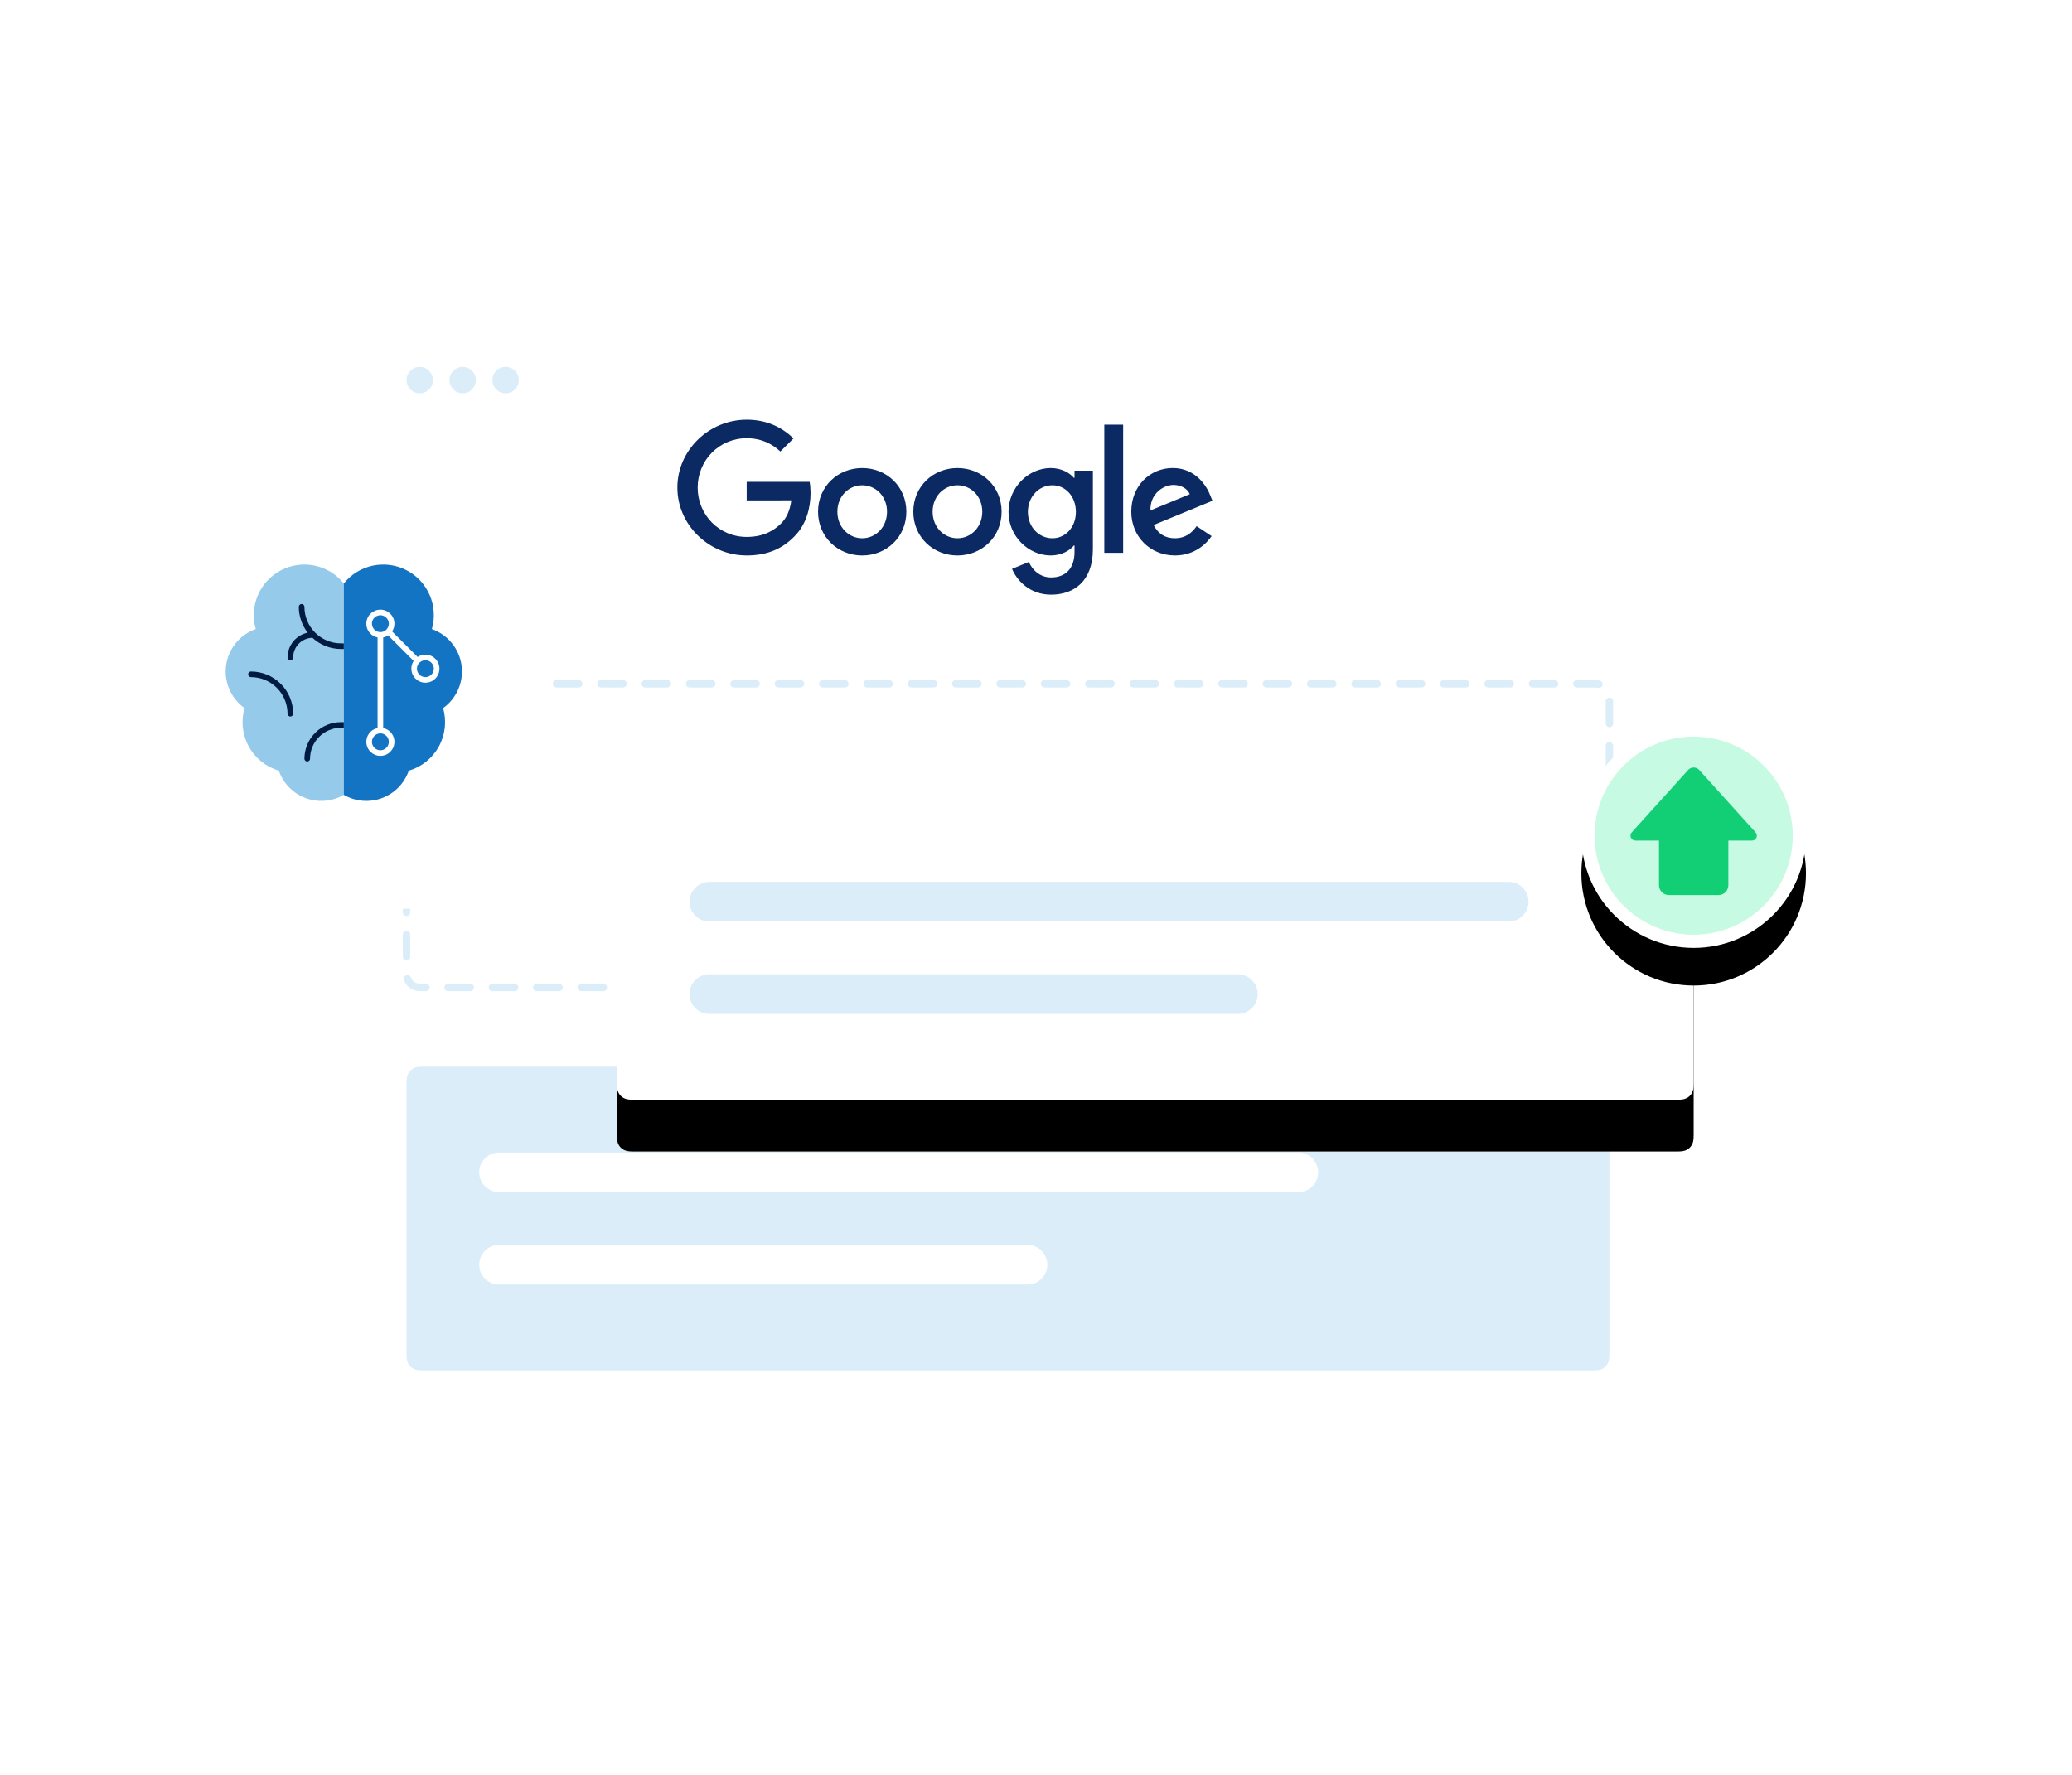 <?xml version="1.0" encoding="UTF-8"?>
<svg xmlns="http://www.w3.org/2000/svg" width="440" height="377" viewBox="0 0 440 377" fill="none">
  <g clip-path="url(#clip0_1_219)">
    <mask id="mask0_1_219" style="mask-type:luminance" maskUnits="userSpaceOnUse" x="0" y="0" width="440" height="377">
      <path d="M440 0H0V377H440V0Z" fill="white"></path>
    </mask>
    <g mask="url(#mask0_1_219)">
      <path d="M0 377H440" stroke="#001B41" stroke-opacity="0.01" stroke-linecap="square"></path>
    </g>
    <g filter="url(#filter0_d_1_219)">
      <path fill-rule="evenodd" clip-rule="evenodd" d="M346.807 66C349.735 66 350.806 66.28 351.879 66.854C352.898 67.399 353.698 68.199 354.243 69.218C354.817 70.291 355.097 71.362 355.097 74.29V301.71C355.097 304.638 354.817 305.709 354.243 306.782C353.698 307.801 352.898 308.601 351.879 309.146C350.806 309.72 349.735 310 346.807 310H81.29C78.362 310 77.291 309.72 76.218 309.146C75.199 308.601 74.399 307.801 73.854 306.782C73.28 305.709 73 304.638 73 301.71V74.29C73 71.362 73.28 70.291 73.854 69.218C74.399 68.199 75.199 67.399 76.218 66.854C77.291 66.28 78.362 66 81.29 66H346.807Z" fill="url(#paint0_linear_1_219)" shape-rendering="crispEdges"></path>
      <path fill-rule="evenodd" clip-rule="evenodd" d="M346.807 66C349.735 66 350.806 66.28 351.879 66.854C352.898 67.399 353.698 68.199 354.243 69.218C354.817 70.291 355.097 71.362 355.097 74.29V301.71C355.097 304.638 354.817 305.709 354.243 306.782C353.698 307.801 352.898 308.601 351.879 309.146C350.806 309.72 349.735 310 346.807 310H81.29C78.362 310 77.291 309.72 76.218 309.146C75.199 308.601 74.399 307.801 73.854 306.782C73.28 305.709 73 304.638 73 301.71V74.29C73 71.362 73.28 70.291 73.854 69.218C74.399 68.199 75.199 67.399 76.218 66.854C77.291 66.28 78.362 66 81.29 66H346.807Z" stroke="url(#paint1_linear_1_219)" stroke-width="1.571" shape-rendering="crispEdges"></path>
    </g>
    <path d="M223.119 99.408C225.349 99.408 227.118 100.391 228.041 101.484H228.185V99.973H232.083V116.64C232.083 123.498 228.012 126.299 223.199 126.299C218.669 126.299 215.943 123.288 214.914 120.827L218.488 119.349C219.124 120.86 220.684 122.644 223.195 122.644C226.276 122.644 228.185 120.756 228.185 117.201V115.865H228.041C227.123 116.992 225.353 117.976 223.119 117.976C218.446 117.976 214.164 113.931 214.164 108.727C214.164 103.485 218.446 99.408 223.119 99.408ZM183.094 99.408C188.26 99.408 192.47 103.31 192.47 108.694C192.47 114.04 188.26 117.98 183.094 117.98C177.927 117.98 173.717 114.04 173.717 108.694C173.717 103.31 177.927 99.408 183.094 99.408ZM203.321 99.408C208.488 99.408 212.698 103.31 212.698 108.694C212.698 114.04 208.488 117.98 203.321 117.98C198.155 117.98 193.945 114.04 193.945 108.694C193.945 103.314 198.155 99.408 203.321 99.408ZM249.049 99.403C253.899 99.403 256.272 103.238 257.047 105.311L257.473 106.366L244.978 111.507C245.934 113.37 247.422 114.321 249.508 114.321C251.598 114.321 253.048 113.299 254.11 111.75L257.296 113.86C256.268 115.371 253.79 117.976 249.508 117.976C244.198 117.976 240.233 113.898 240.233 108.69C240.233 103.167 244.232 99.403 249.049 99.403ZM158.567 89.138C162.992 89.138 166.144 90.863 168.513 93.111L165.715 95.891C164.016 94.308 161.715 93.077 158.563 93.077C152.722 93.077 148.154 97.754 148.154 103.557C148.154 109.359 152.722 114.036 158.563 114.036C162.352 114.036 164.509 112.525 165.892 111.151C167.012 110.038 167.75 108.447 168.041 106.274L158.563 106.278V102.338H171.926C172.057 103.025 172.124 103.837 172.124 104.716C172.124 107.672 171.311 111.327 168.69 113.931C166.14 116.569 162.883 117.976 158.567 117.976C150.569 117.976 143.843 111.503 143.843 103.557C143.843 95.61 150.569 89.138 158.567 89.138ZM238.509 90.197V117.41H234.506V90.197H238.509ZM183.094 103.067C180.262 103.067 177.822 105.353 177.822 108.694C177.822 112.001 180.262 114.321 183.094 114.321C185.925 114.321 188.365 111.997 188.365 108.694C188.365 105.353 185.925 103.067 183.094 103.067ZM203.321 103.067C200.489 103.067 198.049 105.353 198.049 108.694C198.049 112.001 200.489 114.321 203.321 114.321C206.153 114.321 208.593 111.997 208.593 108.694C208.593 105.353 206.153 103.067 203.321 103.067ZM223.486 103.067C220.654 103.067 218.281 105.457 218.281 108.727C218.281 111.963 220.654 114.321 223.486 114.321C226.28 114.321 228.475 111.963 228.475 108.727C228.475 105.457 226.28 103.067 223.486 103.067ZM249.188 102.996C247.102 102.996 244.198 104.825 244.304 108.409L252.656 104.963C252.197 103.804 250.814 102.996 249.188 102.996Z" fill="#0B2A63"></path>
    <path d="M89.133 83.528C90.682 83.528 91.939 82.273 91.939 80.724C91.939 79.175 90.682 77.919 89.133 77.919C87.583 77.919 86.327 79.175 86.327 80.724C86.327 82.273 87.583 83.528 89.133 83.528Z" fill="#DBEDF8"></path>
    <path d="M98.251 83.528C99.801 83.528 101.057 82.273 101.057 80.724C101.057 79.175 99.801 77.919 98.251 77.919C96.702 77.919 95.446 79.175 95.446 80.724C95.446 82.273 96.702 83.528 98.251 83.528Z" fill="#DBEDF8"></path>
    <path d="M107.37 83.528C108.919 83.528 110.175 82.273 110.175 80.724C110.175 79.175 108.919 77.919 107.37 77.919C105.82 77.919 104.564 79.175 104.564 80.724C104.564 82.273 105.82 83.528 107.37 83.528Z" fill="#DBEDF8"></path>
    <path fill-rule="evenodd" clip-rule="evenodd" d="M89.924 145.23H338.174C339.424 145.23 339.878 145.36 340.335 145.605C340.792 145.849 341.151 146.208 341.396 146.665C341.64 147.122 341.77 147.576 341.77 148.827V206.139C341.77 207.39 341.64 207.843 341.396 208.3C341.151 208.758 340.792 209.116 340.335 209.361C339.878 209.605 339.424 209.736 338.174 209.736H89.924C88.673 209.736 88.22 209.605 87.763 209.361C87.305 209.116 86.946 208.758 86.702 208.3C86.457 207.843 86.327 207.39 86.327 206.139V148.827C86.327 147.576 86.457 147.122 86.702 146.665C86.946 146.208 87.305 145.849 87.763 145.605C88.22 145.36 88.673 145.23 89.924 145.23Z" fill="white" fill-opacity="0.25" stroke="#DBEDF8" stroke-width="1.571" stroke-linecap="round" stroke-linejoin="round" stroke-dasharray="4.71 4.71"></path>
    <path fill-rule="evenodd" clip-rule="evenodd" d="M89.924 226.563H338.174C339.424 226.563 339.878 226.694 340.335 226.938C340.792 227.183 341.151 227.541 341.396 227.999C341.64 228.456 341.77 228.909 341.77 230.16V287.472C341.77 288.723 341.64 289.177 341.396 289.634C341.151 290.091 340.792 290.45 340.335 290.694C339.878 290.939 339.424 291.069 338.174 291.069H89.924C88.673 291.069 88.22 290.939 87.763 290.694C87.305 290.45 86.946 290.091 86.702 289.634C86.457 289.177 86.327 288.723 86.327 287.472V230.16C86.327 228.909 86.457 228.456 86.702 227.999C86.946 227.541 87.305 227.183 87.763 226.938C88.22 226.694 88.673 226.563 89.924 226.563Z" fill="#DBEDF8"></path>
    <path fill-rule="evenodd" clip-rule="evenodd" d="M105.965 244.793H275.711C278.035 244.793 279.918 246.677 279.918 249C279.918 251.324 278.035 253.207 275.711 253.207H105.965C103.642 253.207 101.758 251.324 101.758 249C101.758 246.677 103.642 244.793 105.965 244.793Z" fill="white"></path>
    <path fill-rule="evenodd" clip-rule="evenodd" d="M105.965 264.425H218.195C220.518 264.425 222.402 266.309 222.402 268.632C222.402 270.956 220.518 272.839 218.195 272.839H105.965C103.642 272.839 101.758 270.956 101.758 268.632C101.758 266.309 103.642 264.425 105.965 264.425Z" fill="white"></path>
    <g filter="url(#filter1_d_1_219)">
      <path d="M134.597 169.069H356.065C357.316 169.069 357.769 169.199 358.227 169.444C358.684 169.688 359.043 170.047 359.287 170.504C359.532 170.962 359.662 171.415 359.662 172.666V229.978C359.662 231.229 359.532 231.682 359.287 232.14C359.043 232.597 358.684 232.956 358.227 233.2C357.769 233.445 357.316 233.575 356.065 233.575H134.597C133.346 233.575 132.893 233.445 132.435 233.2C131.978 232.956 131.619 232.597 131.375 232.14C131.13 231.682 131 231.229 131 229.978V172.666C131 171.415 131.13 170.962 131.375 170.504C131.619 170.047 131.978 169.688 132.435 169.444C132.893 169.199 133.346 169.069 134.597 169.069Z" fill="black"></path>
    </g>
    <path d="M134.597 169.069H356.065C357.316 169.069 357.769 169.199 358.227 169.444C358.684 169.688 359.043 170.047 359.287 170.504C359.532 170.962 359.662 171.415 359.662 172.666V229.978C359.662 231.229 359.532 231.682 359.287 232.14C359.043 232.597 358.684 232.956 358.227 233.2C357.769 233.445 357.316 233.575 356.065 233.575H134.597C133.346 233.575 132.893 233.445 132.435 233.2C131.978 232.956 131.619 232.597 131.375 232.14C131.13 231.682 131 231.229 131 229.978V172.666C131 171.415 131.13 170.962 131.375 170.504C131.619 170.047 131.978 169.688 132.435 169.444C132.893 169.199 133.346 169.069 134.597 169.069Z" fill="white"></path>
    <path fill-rule="evenodd" clip-rule="evenodd" d="M150.638 187.299H320.384C322.707 187.299 324.591 189.182 324.591 191.506C324.591 193.829 322.707 195.713 320.384 195.713H150.638C148.315 195.713 146.431 193.829 146.431 191.506C146.431 189.182 148.315 187.299 150.638 187.299Z" fill="#DBEDF8"></path>
    <path fill-rule="evenodd" clip-rule="evenodd" d="M150.638 206.931H262.868C265.191 206.931 267.075 208.815 267.075 211.138C267.075 213.461 265.191 215.345 262.868 215.345H150.638C148.315 215.345 146.431 213.461 146.431 211.138C146.431 208.815 148.315 206.931 150.638 206.931Z" fill="#DBEDF8"></path>
    <g filter="url(#filter2_d_1_219)">
      <path d="M359.662 201.322C372.833 201.322 383.51 190.649 383.51 177.483C383.51 164.317 372.833 153.644 359.662 153.644C346.491 153.644 335.813 164.317 335.813 177.483C335.813 190.649 346.491 201.322 359.662 201.322Z" fill="black"></path>
    </g>
    <path d="M359.662 201.322C372.833 201.322 383.51 190.649 383.51 177.483C383.51 164.317 372.833 153.644 359.662 153.644C346.491 153.644 335.813 164.317 335.813 177.483C335.813 190.649 346.491 201.322 359.662 201.322Z" fill="white"></path>
    <path d="M359.662 198.517C371.283 198.517 380.704 189.1 380.704 177.483C380.704 165.866 371.283 156.448 359.662 156.448C348.04 156.448 338.619 165.866 338.619 177.483C338.619 189.1 348.04 198.517 359.662 198.517Z" fill="#C7FAE2"></path>
    <path fill-rule="evenodd" clip-rule="evenodd" d="M372.804 176.778L360.833 163.529C360.206 162.836 359.117 162.836 358.491 163.529L346.519 176.778C345.908 177.454 346.388 178.535 347.3 178.535H352.297V188C352.297 189.162 353.239 190.104 354.401 190.104H364.922C366.084 190.104 367.027 189.162 367.027 188V178.535H372.023C372.935 178.535 373.415 177.454 372.804 176.778Z" fill="#12CF76"></path>
    <g filter="url(#filter3_d_1_219)">
      <path d="M111.222 102H34.778C32.139 102 30 104.139 30 106.778V183.222C30 185.861 32.139 188 34.778 188H111.222C113.861 188 116 185.861 116 183.222V106.778C116 104.139 113.861 102 111.222 102Z" fill="white"></path>
    </g>
    <path d="M73.01 123.92C71.456 121.986 69.281 120.65 66.853 120.138C64.426 119.626 61.896 119.97 59.694 121.111C57.491 122.253 55.752 124.121 54.77 126.4C53.789 128.678 53.627 131.226 54.311 133.611C52.66 134.189 51.199 135.211 50.089 136.563C48.979 137.916 48.262 139.547 48.016 141.28C47.77 143.012 48.005 144.779 48.696 146.387C49.386 147.994 50.505 149.381 51.931 150.396C51.138 153.124 51.459 156.054 52.824 158.545C54.188 161.035 56.485 162.883 59.211 163.683C59.67 165.013 60.419 166.225 61.402 167.232C62.386 168.238 63.58 169.015 64.899 169.505C66.218 169.996 67.63 170.188 69.032 170.069C70.434 169.95 71.793 169.521 73.01 168.815V123.92Z" fill="#95CAEB"></path>
    <path d="M73.01 123.92C74.564 121.985 76.739 120.647 79.167 120.135C81.595 119.622 84.126 119.966 86.329 121.108C88.532 122.249 90.272 124.119 91.253 126.398C92.234 128.677 92.396 131.226 91.711 133.611C93.362 134.189 94.823 135.211 95.933 136.563C97.043 137.916 97.76 139.547 98.006 141.28C98.252 143.012 98.016 144.779 97.326 146.387C96.635 147.994 95.516 149.381 94.091 150.396C94.884 153.124 94.562 156.054 93.197 158.545C91.832 161.036 89.535 162.884 86.81 163.683C86.35 165.013 85.601 166.225 84.618 167.232C83.634 168.239 82.44 169.015 81.121 169.506C79.802 169.996 78.391 170.189 76.988 170.069C75.586 169.95 74.227 169.521 73.01 168.815V123.92Z" fill="#1474C4"></path>
    <path d="M90.335 139.036C89.75 139.036 89.178 139.209 88.69 139.533L83.267 134.109C83.619 133.576 83.79 132.943 83.756 132.305C83.722 131.667 83.484 131.056 83.077 130.563C82.67 130.07 82.116 129.721 81.495 129.567C80.875 129.413 80.221 129.462 79.631 129.707C79.04 129.952 78.544 130.38 78.215 130.928C77.886 131.476 77.742 132.115 77.803 132.751C77.864 133.387 78.128 133.987 78.556 134.462C78.984 134.937 79.553 135.262 80.179 135.39V154.629C79.454 154.777 78.809 155.19 78.37 155.786C77.931 156.382 77.73 157.12 77.804 157.857C77.879 158.593 78.224 159.276 78.773 159.772C79.322 160.269 80.036 160.544 80.776 160.544C81.517 160.544 82.231 160.269 82.78 159.772C83.329 159.276 83.674 158.593 83.749 157.857C83.823 157.12 83.621 156.382 83.183 155.786C82.744 155.19 82.099 154.777 81.374 154.629V135.39C81.748 135.313 82.104 135.165 82.422 134.954L87.845 140.377C87.479 140.932 87.309 141.594 87.361 142.256C87.414 142.919 87.686 143.545 88.135 144.036C88.584 144.526 89.183 144.853 89.839 144.964C90.494 145.075 91.168 144.964 91.753 144.649C92.338 144.334 92.802 143.832 93.07 143.223C93.337 142.615 93.394 141.934 93.232 141.29C93.069 140.645 92.695 140.073 92.171 139.665C91.646 139.257 91 139.035 90.335 139.036ZM78.984 132.464C78.984 132.109 79.089 131.763 79.286 131.468C79.483 131.173 79.763 130.943 80.091 130.808C80.418 130.672 80.778 130.637 81.126 130.706C81.474 130.775 81.793 130.946 82.044 131.196C82.294 131.447 82.465 131.766 82.534 132.114C82.603 132.462 82.568 132.822 82.432 133.149C82.296 133.477 82.067 133.757 81.772 133.954C81.477 134.151 81.131 134.256 80.776 134.256C80.301 134.255 79.846 134.066 79.51 133.73C79.174 133.394 78.985 132.939 78.984 132.464ZM82.569 157.555C82.569 157.91 82.464 158.256 82.267 158.551C82.07 158.846 81.791 159.076 81.463 159.211C81.136 159.347 80.775 159.382 80.428 159.313C80.08 159.244 79.761 159.073 79.51 158.823C79.259 158.572 79.089 158.253 79.02 157.905C78.95 157.557 78.986 157.197 79.122 156.87C79.257 156.542 79.487 156.262 79.782 156.065C80.076 155.868 80.423 155.763 80.777 155.763C81.252 155.764 81.708 155.953 82.044 156.289C82.38 156.625 82.569 157.081 82.569 157.556L82.569 157.555ZM90.336 143.815C89.981 143.815 89.635 143.71 89.34 143.513C89.046 143.316 88.816 143.036 88.68 142.708C88.544 142.381 88.509 142.021 88.578 141.673C88.647 141.325 88.818 141.006 89.069 140.755C89.319 140.505 89.639 140.334 89.986 140.265C90.334 140.196 90.694 140.231 91.022 140.367C91.349 140.502 91.629 140.732 91.826 141.027C92.023 141.322 92.128 141.668 92.128 142.023C92.127 142.498 91.938 142.953 91.602 143.289C91.266 143.625 90.811 143.814 90.335 143.815H90.336Z" fill="white"></path>
    <path d="M61.658 152.179C61.5 152.179 61.348 152.116 61.236 152.004C61.124 151.892 61.061 151.74 61.061 151.582C61.059 149.522 60.24 147.548 58.784 146.092C57.328 144.636 55.354 143.817 53.295 143.815C53.136 143.815 52.984 143.752 52.872 143.64C52.76 143.528 52.697 143.376 52.697 143.218C52.697 143.059 52.76 142.907 52.872 142.795C52.984 142.683 53.136 142.62 53.295 142.62C55.671 142.623 57.949 143.568 59.629 145.248C61.309 146.928 62.254 149.206 62.256 151.582C62.256 151.74 62.193 151.892 62.081 152.004C61.969 152.116 61.817 152.179 61.658 152.179ZM73.01 136.646H72.412C70.353 136.643 68.379 135.824 66.923 134.368C65.467 132.912 64.648 130.938 64.646 128.879C64.646 128.721 64.583 128.569 64.471 128.457C64.359 128.345 64.207 128.282 64.048 128.282C63.89 128.282 63.738 128.345 63.626 128.457C63.514 128.569 63.451 128.721 63.451 128.879C63.451 130.869 64.118 132.802 65.345 134.368C64.135 134.621 63.049 135.283 62.269 136.241C61.489 137.2 61.063 138.397 61.061 139.633C61.061 139.791 61.124 139.943 61.236 140.055C61.348 140.167 61.5 140.23 61.658 140.23C61.817 140.23 61.969 140.167 62.081 140.055C62.193 139.943 62.256 139.791 62.256 139.633C62.258 138.541 62.688 137.492 63.453 136.713C64.218 135.933 65.257 135.483 66.349 135.46C67.998 136.99 70.163 137.84 72.412 137.841H73.01V136.646ZM73.01 153.374H72.412C70.353 153.376 68.379 154.195 66.923 155.651C65.467 157.107 64.648 159.081 64.646 161.14C64.646 161.299 64.709 161.451 64.821 161.563C64.933 161.675 65.085 161.738 65.243 161.738C65.402 161.738 65.554 161.675 65.666 161.563C65.778 161.451 65.841 161.299 65.841 161.14C65.843 159.398 66.536 157.728 67.768 156.496C69 155.264 70.67 154.571 72.412 154.568H73.01V153.374Z" fill="#001B41"></path>
  </g>
  <defs>
    <filter id="filter0_d_1_219" x="52.214" y="50.214" width="323.668" height="285.571" filterUnits="userSpaceOnUse" color-interpolation-filters="sRGB">
      <feFlood flood-opacity="0" result="BackgroundImageFix"></feFlood>
      <feColorMatrix in="SourceAlpha" type="matrix" values="0 0 0 0 0 0 0 0 0 0 0 0 0 0 0 0 0 0 127 0" result="hardAlpha"></feColorMatrix>
      <feOffset dy="5"></feOffset>
      <feGaussianBlur stdDeviation="10"></feGaussianBlur>
      <feComposite in2="hardAlpha" operator="out"></feComposite>
      <feColorMatrix type="matrix" values="0 0 0 0 0.008 0 0 0 0 0.063 0 0 0 0 0.169 0 0 0 0.15 0"></feColorMatrix>
      <feBlend mode="normal" in2="BackgroundImageFix" result="effect1_dropShadow_1_219"></feBlend>
      <feBlend mode="normal" in="SourceGraphic" in2="effect1_dropShadow_1_219" result="shape"></feBlend>
    </filter>
    <filter id="filter1_d_1_219" x="107" y="156.069" width="276.662" height="112.506" filterUnits="userSpaceOnUse" color-interpolation-filters="sRGB">
      <feFlood flood-opacity="0" result="BackgroundImageFix"></feFlood>
      <feColorMatrix in="SourceAlpha" type="matrix" values="0 0 0 0 0 0 0 0 0 0 0 0 0 0 0 0 0 0 127 0" result="hardAlpha"></feColorMatrix>
      <feOffset dy="11"></feOffset>
      <feGaussianBlur stdDeviation="12"></feGaussianBlur>
      <feColorMatrix type="matrix" values="0 0 0 0 0 0 0 0 0 0.106 0 0 0 0 0.255 0 0 0 0.15 0"></feColorMatrix>
      <feBlend mode="normal" in2="BackgroundImageFix" result="effect1_dropShadow_1_219"></feBlend>
      <feBlend mode="normal" in="SourceGraphic" in2="effect1_dropShadow_1_219" result="shape"></feBlend>
    </filter>
    <filter id="filter2_d_1_219" x="319.813" y="145.644" width="79.696" height="79.678" filterUnits="userSpaceOnUse" color-interpolation-filters="sRGB">
      <feFlood flood-opacity="0" result="BackgroundImageFix"></feFlood>
      <feColorMatrix in="SourceAlpha" type="matrix" values="0 0 0 0 0 0 0 0 0 0 0 0 0 0 0 0 0 0 127 0" result="hardAlpha"></feColorMatrix>
      <feOffset dy="8"></feOffset>
      <feGaussianBlur stdDeviation="8"></feGaussianBlur>
      <feColorMatrix type="matrix" values="0 0 0 0 0 0 0 0 0 0.106 0 0 0 0 0.255 0 0 0 0.15 0"></feColorMatrix>
      <feBlend mode="normal" in2="BackgroundImageFix" result="effect1_dropShadow_1_219"></feBlend>
      <feBlend mode="normal" in="SourceGraphic" in2="effect1_dropShadow_1_219" result="shape"></feBlend>
    </filter>
    <filter id="filter3_d_1_219" x="10" y="87" width="126" height="126" filterUnits="userSpaceOnUse" color-interpolation-filters="sRGB">
      <feFlood flood-opacity="0" result="BackgroundImageFix"></feFlood>
      <feColorMatrix in="SourceAlpha" type="matrix" values="0 0 0 0 0 0 0 0 0 0 0 0 0 0 0 0 0 0 127 0" result="hardAlpha"></feColorMatrix>
      <feOffset dy="5"></feOffset>
      <feGaussianBlur stdDeviation="10"></feGaussianBlur>
      <feComposite in2="hardAlpha" operator="out"></feComposite>
      <feColorMatrix type="matrix" values="0 0 0 0 0.008 0 0 0 0 0.063 0 0 0 0 0.169 0 0 0 0.15 0"></feColorMatrix>
      <feBlend mode="normal" in2="BackgroundImageFix" result="effect1_dropShadow_1_219"></feBlend>
      <feBlend mode="normal" in="SourceGraphic" in2="effect1_dropShadow_1_219" result="shape"></feBlend>
    </filter>
    <linearGradient id="paint0_linear_1_219" x1="73" y1="1117.8" x2="24547.6" y2="24519.6" gradientUnits="userSpaceOnUse">
      <stop stop-color="white" stop-opacity="0.6"></stop>
      <stop offset="1" stop-color="white" stop-opacity="0.35"></stop>
    </linearGradient>
    <linearGradient id="paint1_linear_1_219" x1="73" y1="1117.8" x2="24547.6" y2="24519.6" gradientUnits="userSpaceOnUse">
      <stop stop-color="white" stop-opacity="0.25"></stop>
      <stop offset="0.325" stop-color="white" stop-opacity="0"></stop>
      <stop offset="0.691" stop-color="white" stop-opacity="0"></stop>
      <stop offset="1" stop-color="white" stop-opacity="0.25"></stop>
    </linearGradient>
    <clipPath id="clip0_1_219">
      <rect width="440" height="377" fill="white"></rect>
    </clipPath>
  </defs>
</svg>